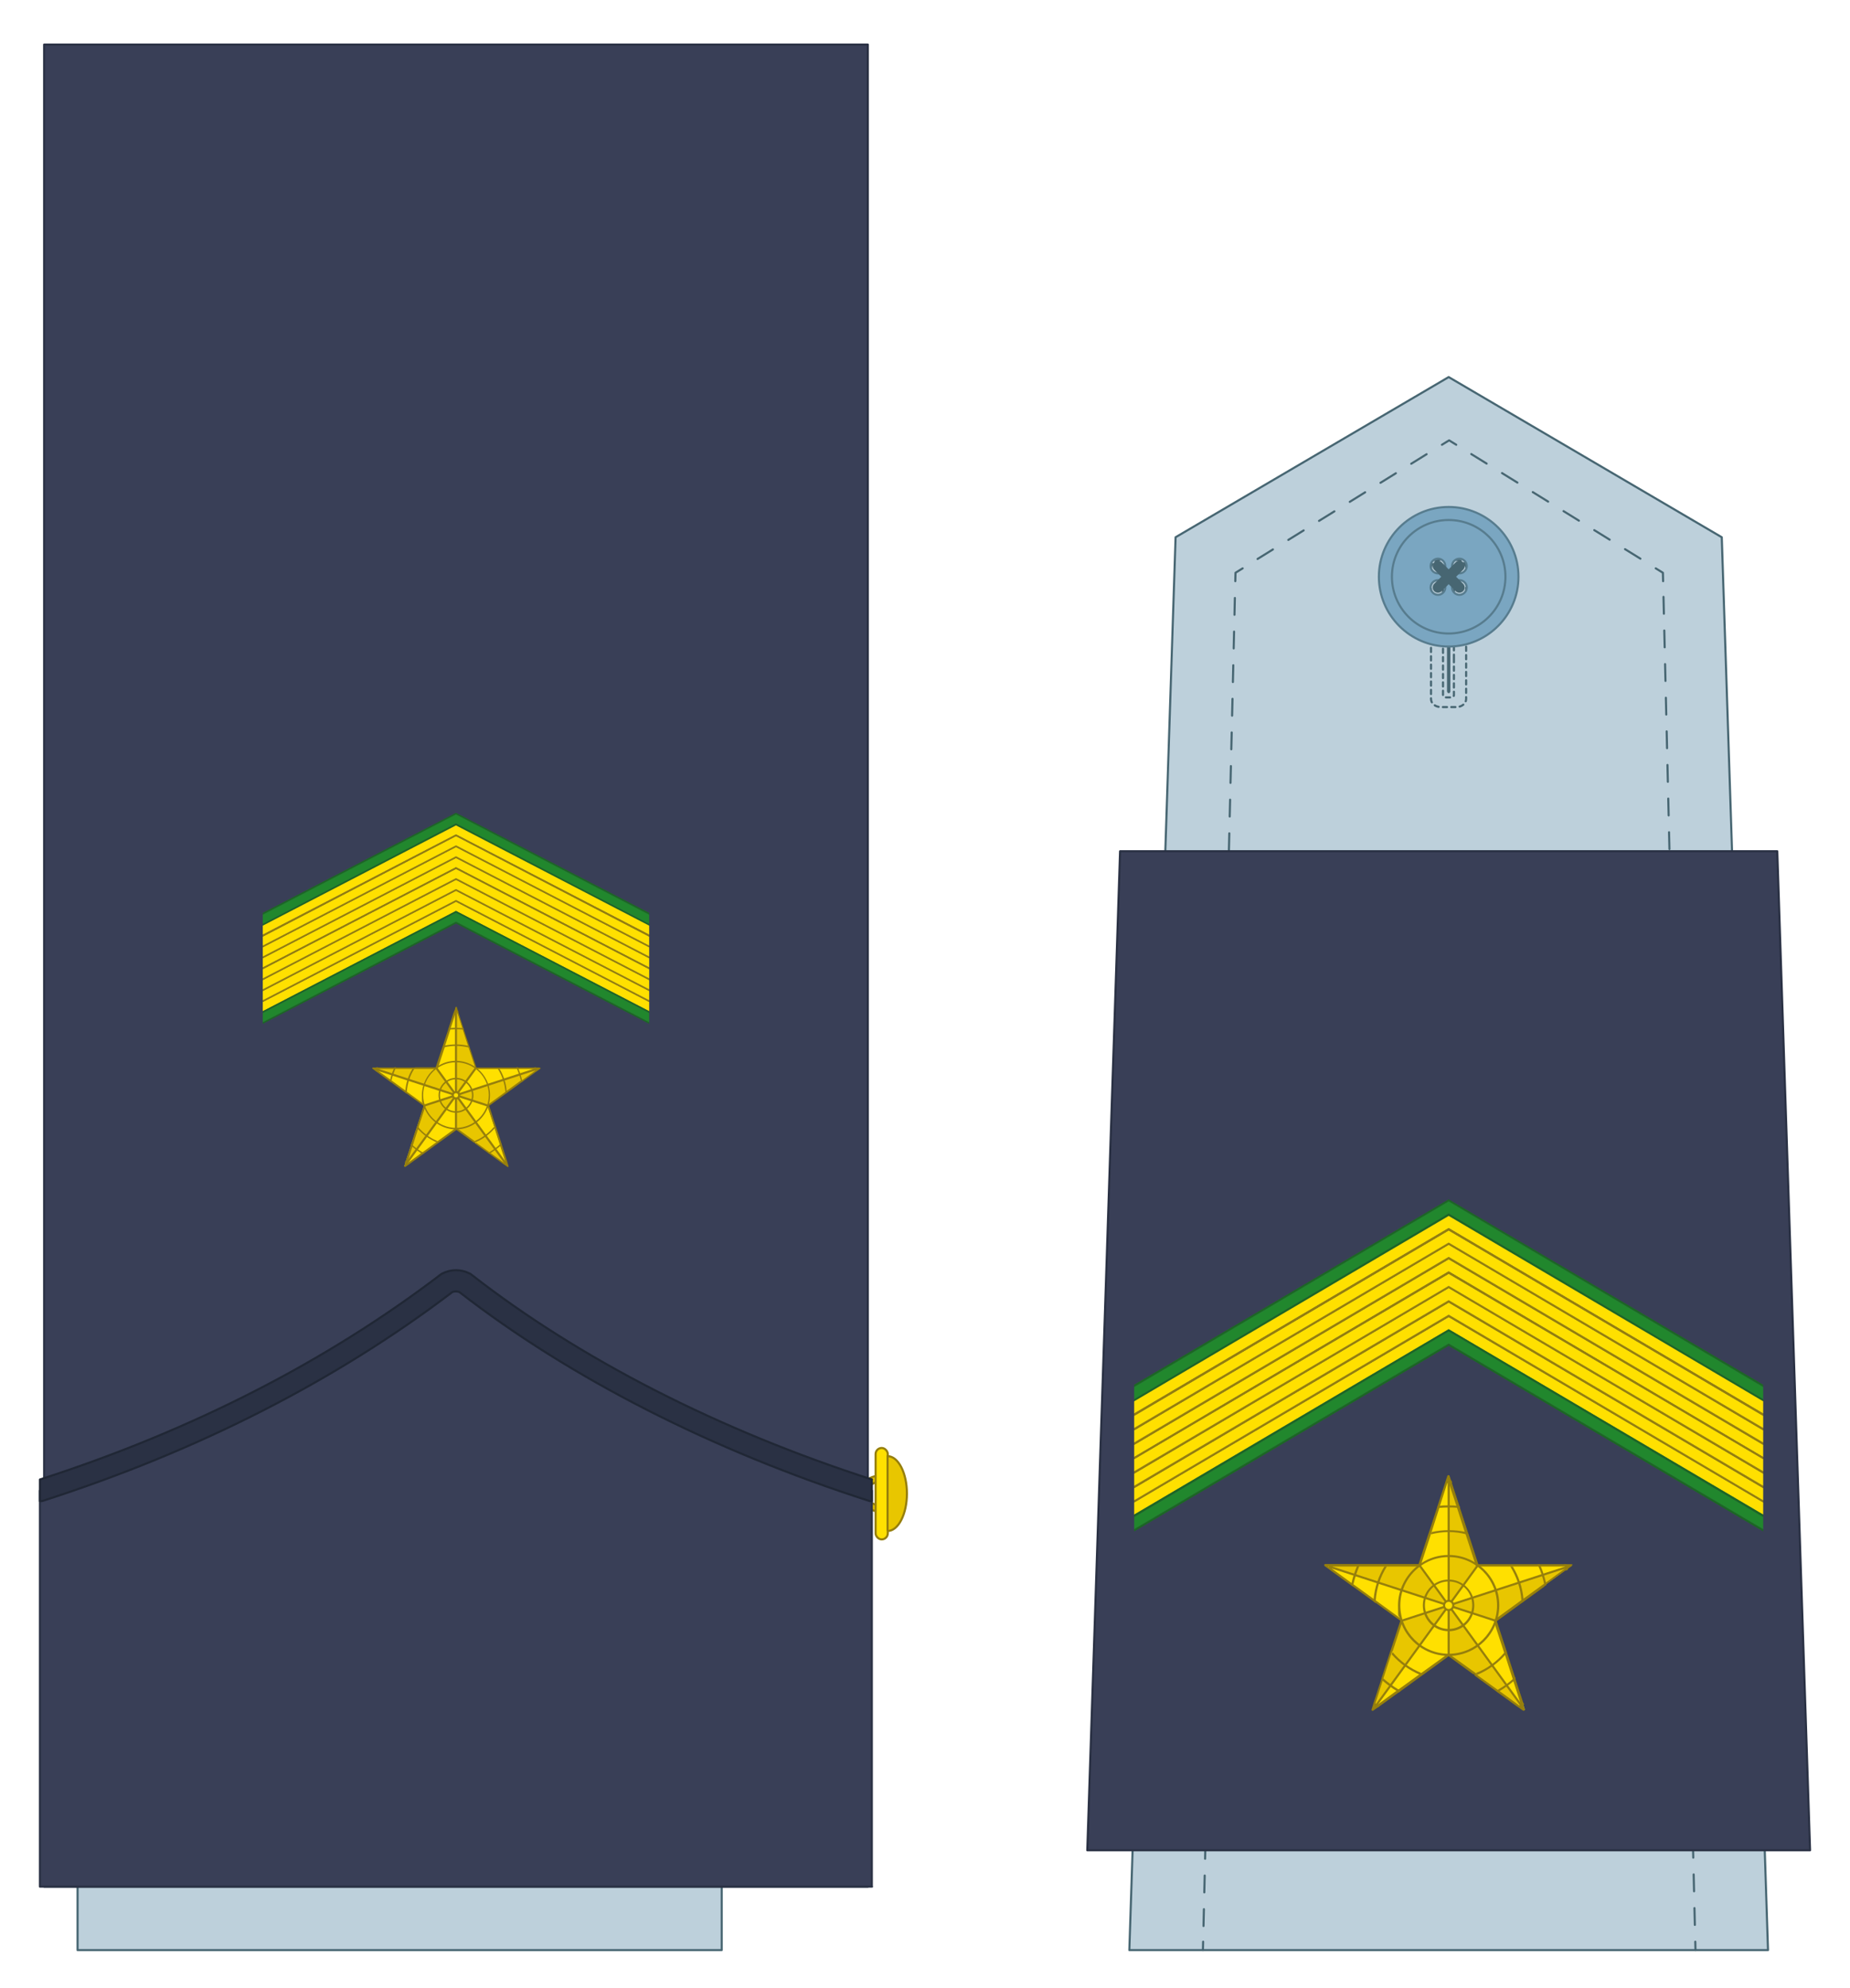 <?xml version="1.0" encoding="UTF-8"?>
<svg id="Capa_1" xmlns="http://www.w3.org/2000/svg" version="1.1" viewBox="0 0 880 945.8">
  <!-- Generator: Adobe Illustrator 29.5.0, SVG Export Plug-In . SVG Version: 2.1.0 Build 137)  -->
  <defs>
    <style>
      .st0, .st1, .st2 {
        stroke: #967f0c;
      }

      .st0, .st1, .st2, .st3, .st4 {
        stroke-miterlimit: 10;
      }

      .st0, .st5 {
        fill: #ffe000;
      }

      .st6 {
        fill: #e8c600;
      }

      .st7 {
        fill: #967f0c;
      }

      .st8 {
        fill: #1b6823;
      }

      .st1 {
        fill: #e8c600;
      }

      .st2, .st9, .st10, .st11, .st12, .st13, .st14, .st4 {
        fill: none;
      }

      .st9 {
        stroke-width: 5px;
      }

      .st9, .st15, .st16, .st11, .st17, .st12, .st13, .st14 {
        stroke-linecap: round;
        stroke-linejoin: round;
      }

      .st9, .st11, .st17, .st12, .st13, .st14 {
        stroke: #476672;
      }

      .st15 {
        fill: #2a3144;
        stroke: #202735;
      }

      .st16 {
        fill: #393f57;
        stroke: #2a3144;
      }

      .st11 {
        stroke-dasharray: 2;
      }

      .st3 {
        fill: #7aa6c1;
      }

      .st3, .st4 {
        stroke: #577c8e;
      }

      .st18 {
        fill: #21872d;
      }

      .st17 {
        fill: #bdd0db;
      }

      .st19 {
        fill: #967f0c;
      }

      .st20 {
        fill: #476672;
      }

      .st21 {
        fill: #1b6823;
      }

      .st12 {
        stroke-dasharray: 8.6 8.6;
      }

      .st13 {
        stroke-dasharray: 8 8;
      }
    </style>
  </defs>
  <g>
    <polygon class="st17" points="689.1 179.4 559.2 255.6 537.2 927.8 841 927.8 819 255.6 689.1 179.4"/>
    <path class="st10" d="M815.3,927.8"/>
    <g>
      <line class="st14" x1="806.5" y1="927.8" x2="806.4" y2="923.8"/>
      <line class="st13" x1="806.2" y1="915.8" x2="791.2" y2="280.5"/>
      <polyline class="st14" points="791.1 276.5 791 272.5 787.6 270.4"/>
      <line class="st12" x1="780.3" y1="265.8" x2="696.4" y2="213.9"/>
      <polyline class="st14" points="692.7 211.6 689.3 209.5 685.9 211.6"/>
      <line class="st12" x1="678.6" y1="216.1" x2="594.7" y2="268.1"/>
      <polyline class="st14" points="591.1 270.4 587.7 272.5 587.6 276.5"/>
      <line class="st13" x1="587.4" y1="284.5" x2="572.4" y2="919.8"/>
      <line class="st14" x1="572.3" y1="923.8" x2="572.2" y2="927.8"/>
    </g>
    <path class="st11" d="M692.7,266.4h-7.3c-2.6,0-4.7,1.7-4.7,3.8v62.4c0,2.1,2.1,3.8,4.7,3.8h7.3c2.6,0,4.7-1.7,4.7-3.8v-62.4c0-2.1-2.1-3.8-4.7-3.8ZM691.6,313.1v17.6c0,.6-.6,1.1-1.4,1.1h-2.4c-.8,0-1.4-.5-1.4-1.1v-58.5c0-.6.6-1.1,1.4-1.1h2.4c.8,0,1.4.5,1.4,1.1v40.9Z"/>
    <path class="st20" d="M689.9,328.8v-48c0-.5-.4-1-.8-1h0c-.5,0-.8.4-.8,1v48c0,.5.4,1,.8,1h0c.5,0,.8-.4.8-1Z"/>
    <g>
      <path class="st3" d="M689.1,241.2c-18.3,0-33.2,14.9-33.2,33.2s14.9,33.2,33.2,33.2,33.2-14.9,33.2-33.2-14.9-33.2-33.2-33.2ZM684,283c-1.9,0-3.5-1.6-3.5-3.5s1.6-3.5,3.5-3.5,3.5,1.6,3.5,3.5-1.6,3.5-3.5,3.5ZM684,272.8c-1.9,0-3.5-1.6-3.5-3.5s1.6-3.5,3.5-3.5,3.5,1.6,3.5,3.5-1.6,3.5-3.5,3.5ZM694.2,283c-1.9,0-3.5-1.6-3.5-3.5s1.6-3.5,3.5-3.5,3.5,1.6,3.5,3.5-1.6,3.5-3.5,3.5ZM694.2,272.8c-1.9,0-3.5-1.6-3.5-3.5s1.6-3.5,3.5-3.5,3.5,1.6,3.5,3.5-1.6,3.5-3.5,3.5Z"/>
      <circle class="st4" cx="689.1" cy="274.4" r="27"/>
    </g>
    <line class="st9" x1="684" y1="269.3" x2="694.2" y2="279.5"/>
    <line class="st9" x1="684" y1="279.5" x2="694.2" y2="269.3"/>
    <polygon class="st16" points="532.8 405 517.2 880.3 861 880.3 845.4 405 532.8 405"/>
  </g>
  <g>
    <g>
      <path class="st5" d="M689.1,702.2l-13.8,42.5h-44.7l36.2,26.3-13.8,42.5,36.2-26.3,36.2,26.3-13.8-42.5,36.2-26.3h-44.7l-13.8-42.5h0Z"/>
      <polygon class="st6" points="689.1 763.8 702.9 744.8 689.1 702.2 689.1 763.8"/>
      <polygon class="st6" points="689.1 763.8 711.4 771.1 747.6 744.8 689.1 763.8"/>
      <polygon class="st6" points="689.1 763.8 689.1 787.3 725.3 813.6 689.1 763.8"/>
      <polygon class="st6" points="689.1 763.8 666.7 771.1 652.9 813.6 689.1 763.8"/>
      <polygon class="st6" points="689.1 763.8 675.3 744.8 630.5 744.8 689.1 763.8"/>
      <g>
        <line class="st2" x1="689.1" y1="703.8" x2="689.1" y2="787.3"/>
        <line class="st2" x1="702.9" y1="744.8" x2="653.9" y2="812.3"/>
        <line class="st2" x1="724.3" y1="812.3" x2="675.3" y2="744.8"/>
        <line class="st2" x1="746.1" y1="745.3" x2="666.7" y2="771.1"/>
        <line class="st2" x1="632.1" y1="745.3" x2="711.4" y2="771.1"/>
      </g>
      <path class="st19" d="M689.4,786.9c0,0-.2,0-.3,0s-.2,0-.3,0l-1.2.9c.5,0,1,0,1.5,0s1,0,1.5,0l-1.2-.9ZM667,770.6l-1.2-.9h0s-11.4-8.3-11.4-8.3l-1-.7-9.8-7.1-.9-.6-9.3-6.8c-.1.3-.2.7-.3,1l9.4,6.8.9.6,9.9,7.2,1,.7,11.8,8.6-4.5,13.8c.2.3.5.6.8.9l4.4-13.4.4-1.4c0-.2,0-.4-.2-.6ZM711.2,770.6c-.2.1-.2.4-.2.6l.4,1.4c.4-.9.7-1.8.9-2.8l-1.2.8ZM690.5,787.7l-1.2-.9c0,0-.2,0-.3,0s-.2,0-.3,0l-1.2.9-11.5,8.3c.4.1.7.3,1.1.4l11.8-8.6,11.8,8.6c.4-.1.7-.3,1.1-.4l-11.5-8.3ZM667,770.6l-1.2-.9h0s-11.4-8.3-11.4-8.3l-1-.7-9.8-7.1-.9-.6-9.3-6.8c-.1.3-.2.7-.3,1l9.4,6.8.9.6,9.9,7.2,1,.7,11.8,8.6-4.5,13.8c.2.3.5.6.8.9l4.4-13.4.4-1.4c0-.2,0-.4-.2-.6ZM734.5,753.7l-9.8,7.1-1,.7-11.4,8.3s0,0,0,0l-1.2.8c-.2.1-.2.4-.2.6l.4,1.4,4.4,13.4.4,1.1c.3-.3.5-.6.8-.9l-.4-1.1-4.5-13.8,11.8-8.6,1-.7,9.9-7.2c0-.4-.1-.7-.2-1.1ZM690.5,787.7l-1.2-.9c0,0-.2,0-.3,0s-.2,0-.3,0l-1.2.9-11.5,8.3c.4.1.7.3,1.1.4l11.8-8.6,11.8,8.6c.4-.1.7-.3,1.1-.4l-11.5-8.3ZM667,770.6l-1.2-.9h0s-11.4-8.3-11.4-8.3l-1-.7-9.8-7.1-.9-.6-9.3-6.8c-.1.3-.2.7-.3,1l9.4,6.8.9.6,9.9,7.2,1,.7,11.8,8.6-4.5,13.8c.2.3.5.6.8.9l4.4-13.4.4-1.4c0-.2,0-.4-.2-.6ZM734.5,753.7l-9.8,7.1-1,.7-11.4,8.3s0,0,0,0l-1.2.8c-.2.1-.2.4-.2.6l.4,1.4,4.4,13.4.4,1.1c.3-.3.5-.6.8-.9l-.4-1.1-4.5-13.8,11.8-8.6,1-.7,9.9-7.2c0-.4-.1-.7-.2-1.1ZM690.5,787.7l-1.2-.9c0,0-.2,0-.3,0s-.2,0-.3,0l-1.2.9-11.5,8.3c.4.1.7.3,1.1.4l11.8-8.6,11.8,8.6c.4-.1.7-.3,1.1-.4l-11.5-8.3ZM667,770.6l-1.2-.9h0s-11.4-8.3-11.4-8.3l-1-.7-9.8-7.1-.9-.6-9.3-6.8c-.1.3-.2.7-.3,1l9.4,6.8.9.6,9.9,7.2,1,.7,11.8,8.6-4.5,13.8c.2.3.5.6.8.9l4.4-13.4.4-1.4c0-.2,0-.4-.2-.6ZM734.5,753.7l-9.8,7.1-1,.7-11.4,8.3s0,0,0,0l-1.2.8c-.2.1-.2.4-.2.6l.4,1.4,4.4,13.4.4,1.1c.3-.3.5-.6.8-.9l-.4-1.1-4.5-13.8,11.8-8.6,1-.7,9.9-7.2c0-.4-.1-.7-.2-1.1ZM690.5,787.7l-1.2-.9c0,0-.2,0-.3,0s-.2,0-.3,0l-1.2.9-11.5,8.3c.4.1.7.3,1.1.4l11.8-8.6,11.8,8.6c.4-.1.7-.3,1.1-.4l-11.5-8.3ZM667,770.6l-1.2-.9h0s-11.4-8.3-11.4-8.3l-1-.7-9.8-7.1-.9-.6-9.3-6.8c-.1.3-.2.7-.3,1l9.4,6.8.9.6,9.9,7.2,1,.7,11.8,8.6-4.5,13.8c.2.3.5.6.8.9l4.4-13.4.4-1.4c0-.2,0-.4-.2-.6ZM734.5,753.7l-9.8,7.1-1,.7-11.4,8.3s0,0,0,0l-1.2.8c-.2.1-.2.4-.2.6l.4,1.4,4.4,13.4.4,1.1c.3-.3.5-.6.8-.9l-.4-1.1-4.5-13.8,11.8-8.6,1-.7,9.9-7.2c0-.4-.1-.7-.2-1.1ZM690.5,787.7l-1.2-.9c0,0-.2,0-.3,0s-.2,0-.3,0l-1.2.9-11.5,8.3-1,.7-9.8,7.1-.9.6-9.3,6.8c.3.2.6.4.9.6l9.4-6.8h0l.9-.6,9.9-7.2,1-.7,11.8-8.6,11.8,8.6c.4-.1.7-.3,1.1-.4l-11.5-8.3ZM724.8,762l9.9-7.2c0-.4-.1-.7-.2-1.1l-9.8,7.1-1,.7-11.4,8.3s0,0,0,0l-1.2.8c-.2.1-.2.4-.2.6l.4,1.4,4.4,13.4.4,1.1,3.7,11.5.3,1,3.5,10.9c.3-.2.6-.4.9-.6l-3.6-11-.3-1.1-3.8-11.7-.4-1.1-4.5-13.8,11.8-8.6,1-.7ZM689.4,786.9c0,0-.2,0-.3,0s-.2,0-.3,0l-1.2.9c.5,0,1,0,1.5,0s1,0,1.5,0l-1.2-.9ZM724.8,762l9.9-7.2c0-.4-.1-.7-.2-1.1l-9.8,7.1-1,.7-11.4,8.3s0,0,0,0l-1.2.8c-.2.1-.2.4-.2.6l.4,1.4,4.4,13.4.4,1.1,3.7,11.5.3,1,3.5,10.9c.3-.2.6-.4.9-.6l-3.6-11-.3-1.1-3.8-11.7-.4-1.1-4.5-13.8,11.8-8.6,1-.7ZM748.1,744.6c0-.2-.3-.4-.5-.4h-44.4l-4.5-13.9-.4-1.1-3.8-11.7-.3-1h0s-3.6-11-3.6-11l-.3-1-.8-2.4c-.1-.4-.8-.4-1,0l-.8,2.4-.3,1-3.6,11-.3,1-3.8,11.6-.4,1.1-4.5,13.9h-44.4c-.2,0-.4.1-.5.4,0,.2,0,.4.2.6l2.1,1.5.9.6,9.4,6.8.9.6,9.9,7.2,1,.7,11.8,8.6-4.5,13.8-.4,1.1-3.8,11.7-.3,1.1-3.6,11-.3,1-.8,2.5c0,.2,0,.4.2.6.2.1.4.1.6,0l2.1-1.5.9-.6,9.4-6.8h0l.9-.6,9.9-7.2,1-.7,11.8-8.6,11.8,8.6c.4-.1.7-.3,1.1-.4l-11.5-8.3-1.2-.9c0,0-.2,0-.3,0s-.2,0-.3,0l-1.2.9-11.5,8.3-1,.7-9.8,7.1-.9.6-9.3,6.8-.8.6-.6.4.2-.7.3-1,3.5-10.9.3-1,3.7-11.5.4-1.1,4.4-13.4.4-1.4c0-.2,0-.4-.2-.6l-1.2-.9h0s-11.4-8.3-11.4-8.3l-1-.7-9.8-7.1-.9-.6-9.3-6.8-.8-.6-.6-.4h43.2c.2,0,.4-.1.5-.3l.5-1.4,4.4-13.5.4-1.1,3.7-11.5.3-1,3.5-10.9.3-1,.2-.7.2.7.3,1,3.6,10.9.3,1,3.7,11.5.4,1.1,4.4,13.5.5,1.4c0,.2.3.3.5.3h43.2l-.6.4-.8.6-9.3,6.8-.9.6-9.8,7.1-1,.7-11.4,8.3s0,0,0,0l-1.2.8c-.2.1-.2.4-.2.6l.4,1.4,4.4,13.4.4,1.1,3.7,11.5.3,1,3.5,10.9.3,1,.2.7-.6-.4-.8-.6-9.3-6.8-.9-.6-9.8-7.1c-.4.1-.7.3-1.1.4l9.9,7.2.9.7,9.4,6.8.9.6,2.1,1.5c0,0,.2,0,.3,0s.2,0,.3,0c.2-.1.2-.4.2-.6l-.8-2.5-.3-1-3.6-11-.3-1.1-3.8-11.7-.4-1.1-4.5-13.8,11.8-8.6,1-.7,9.9-7.2.9-.6,9.4-6.8.9-.6,2.1-1.5c.2-.1.2-.3.2-.6ZM724.8,762l9.9-7.2c0-.4-.1-.7-.2-1.1l-9.8,7.1-1,.7-11.4,8.3s0,0,0,0l-1.2.8c-.2.1-.2.4-.2.6l.4,1.4,4.4,13.4.4,1.1,3.7,11.5.3,1,3.5,10.9c.3-.2.6-.4.9-.6l-3.6-11-.3-1.1-3.8-11.7-.4-1.1-4.5-13.8,11.8-8.6,1-.7ZM724.8,762l9.9-7.2c0-.4-.1-.7-.2-1.1l-9.8,7.1-1,.7-11.4,8.3s0,0,0,0l-1.2.8c-.2.1-.2.4-.2.6l.4,1.4,4.4,13.4.4,1.1,3.7,11.5.3,1,3.5,10.9c.3-.2.6-.4.9-.6l-3.6-11-.3-1.1-3.8-11.7-.4-1.1-4.5-13.8,11.8-8.6,1-.7ZM690.5,787.7l-1.2-.9c0,0-.2,0-.3,0s-.2,0-.3,0l-1.2.9-11.5,8.3-1,.7-9.8,7.1c.3.2.6.4,1,.5l9.9-7.2,1-.7,11.8-8.6,11.8,8.6c.4-.1.7-.3,1.1-.4l-11.5-8.3ZM724.8,762l9.9-7.2c0-.4-.1-.7-.2-1.1l-9.8,7.1-1,.7-11.4,8.3s0,0,0,0l-1.2.8c-.2.1-.2.4-.2.6l.4,1.4,4.4,13.4.4,1.1,3.7,11.5.3,1,3.5,10.9c.3-.2.6-.4.9-.6l-3.6-11-.3-1.1-3.8-11.7-.4-1.1-4.5-13.8,11.8-8.6,1-.7ZM653.4,760.8l-9.8-7.1-.9-.6-9.3-6.8c-.1.3-.2.7-.3,1l9.4,6.8.9.6,9.9,7.2,1,.7c0-.4,0-.8,0-1.2l-1-.7ZM667,770.6l-1.2-.9c.2,1,.5,1.9.9,2.8l.4-1.4c0-.2,0-.4-.2-.6ZM690.5,787.7l-1.2-.9c0,0-.2,0-.3,0s-.2,0-.3,0l-1.2.9-11.5,8.3-1,.7-9.8,7.1c.3.2.6.4,1,.5l9.9-7.2,1-.7,11.8-8.6,11.8,8.6c.4-.1.7-.3,1.1-.4l-11.5-8.3ZM734.5,753.7l-9.8,7.1-1,.7-11.4,8.3s0,0,0,0l-1.2.8c-.2.1-.2.4-.2.6l.4,1.4,4.4,13.4.4,1.1c.3-.3.5-.6.8-.9l-.4-1.1-4.5-13.8,11.8-8.6,1-.7,9.9-7.2c0-.4-.1-.7-.2-1.1ZM667,770.6l-1.2-.9h0s-11.4-8.3-11.4-8.3l-1-.7-9.8-7.1-.9-.6-9.3-6.8c-.1.3-.2.7-.3,1l9.4,6.8.9.6,9.9,7.2,1,.7,11.8,8.6-4.5,13.8c.2.3.5.6.8.9l4.4-13.4.4-1.4c0-.2,0-.4-.2-.6ZM690.5,787.7l-1.2-.9c0,0-.2,0-.3,0s-.2,0-.3,0l-1.2.9-11.5,8.3c.4.1.7.3,1.1.4l11.8-8.6,11.8,8.6c.4-.1.7-.3,1.1-.4l-11.5-8.3ZM734.5,753.7l-9.8,7.1-1,.7-11.4,8.3s0,0,0,0l-1.2.8c-.2.1-.2.4-.2.6l.4,1.4,4.4,13.4.4,1.1c.3-.3.5-.6.8-.9l-.4-1.1-4.5-13.8,11.8-8.6,1-.7,9.9-7.2c0-.4-.1-.7-.2-1.1ZM667,770.6l-1.2-.9h0s-11.4-8.3-11.4-8.3l-1-.7-9.8-7.1-.9-.6-9.3-6.8c-.1.3-.2.7-.3,1l9.4,6.8.9.6,9.9,7.2,1,.7,11.8,8.6-4.5,13.8c.2.3.5.6.8.9l4.4-13.4.4-1.4c0-.2,0-.4-.2-.6ZM679.4,730.4l-4.5,13.9h-14.6c-.2.3-.5.7-.7,1h15.6c.2,0,.4-.1.5-.3l.5-1.4,4.4-13.5c-.4,0-.8.2-1.2.3ZM690.5,787.7l-1.2-.9c0,0-.2,0-.3,0s-.2,0-.3,0l-1.2.9-11.5,8.3c.4.1.7.3,1.1.4l11.8-8.6,11.8,8.6c.4-.1.7-.3,1.1-.4l-11.5-8.3ZM734.5,753.7l-9.8,7.1-1,.7-11.4,8.3s0,0,0,0l-1.2.8c-.2.1-.2.4-.2.6l.4,1.4,4.4,13.4.4,1.1c.3-.3.5-.6.8-.9l-.4-1.1-4.5-13.8,11.8-8.6,1-.7,9.9-7.2c0-.4-.1-.7-.2-1.1ZM667,770.6l-1.2-.9h0s-11.4-8.3-11.4-8.3l-1-.7-9.8-7.1-.9-.6-9.3-6.8c-.1.3-.2.7-.3,1l9.4,6.8.9.6,9.9,7.2,1,.7,11.8,8.6-4.5,13.8c.2.3.5.6.8.9l4.4-13.4.4-1.4c0-.2,0-.4-.2-.6ZM690.5,787.7l-1.2-.9c0,0-.2,0-.3,0s-.2,0-.3,0l-1.2.9-11.5,8.3c.4.1.7.3,1.1.4l11.8-8.6,11.8,8.6c.4-.1.7-.3,1.1-.4l-11.5-8.3ZM734.5,753.7l-9.8,7.1-1,.7-11.4,8.3s0,0,0,0l-1.2.8c-.2.1-.2.4-.2.6l.4,1.4,4.4,13.4.4,1.1,3.7,11.5c.3-.2.6-.5.8-.7l-3.8-11.7-.4-1.1-4.5-13.8,11.8-8.6,1-.7,9.9-7.2c0-.4-.1-.7-.2-1.1ZM667,770.6l-1.2-.9h0s-11.4-8.3-11.4-8.3l-1-.7-9.8-7.1-.9-.6-9.3-6.8c-.1.3-.2.7-.3,1l9.4,6.8.9.6,9.9,7.2,1,.7,11.8,8.6-4.5,13.8c.2.3.5.6.8.9l4.4-13.4.4-1.4c0-.2,0-.4-.2-.6ZM690.5,787.7l-1.2-.9c0,0-.2,0-.3,0s-.2,0-.3,0l-1.2.9-11.5,8.3c.4.1.7.3,1.1.4l11.8-8.6,11.8,8.6c.4-.1.7-.3,1.1-.4l-11.5-8.3ZM711.2,770.6c-.2.1-.2.4-.2.6l.4,1.4c.4-.9.7-1.8.9-2.8l-1.2.8ZM667,770.6l-1.2-.9c.2,1,.5,1.9.9,2.8l.4-1.4c0-.2,0-.4-.2-.6ZM687.5,705.5l-3.6,11-.3,1-3.8,11.6-.4,1.1-4.5,13.9h-14.6c-.2.3-.5.7-.7,1h15.6c.2,0,.4-.1.5-.3l.5-1.4,4.4-13.5.4-1.1,3.7-11.5.3-1,3.5-10.9c-.4,0-.7,0-1.1,0ZM689.4,786.9c0,0-.2,0-.3,0s-.2,0-.3,0l-1.2.9c.5,0,1,0,1.5,0s1,0,1.5,0l-1.2-.9Z"/>
      <circle class="st0" cx="689.1" cy="763.8" r="2.2"/>
      <g>
        <path class="st7" d="M655.3,811.2c-.3-.2-.6-.4-.9-.7-.3-.2-.6-.4-.9-.6l-.3,1c.3.2.6.4.8.6.1.1.2.2.4.3.3.2.6.4.9.6l.9-.6c-.3-.2-.6-.4-.9-.6ZM745.5,745.7c0-.1,0-.3-.1-.4-.1-.3-.2-.7-.3-1h-1.1c.1.3.2.7.4,1,.1.3.2.7.3,1,.1.3.2.7.3,1l.9-.6c-.1-.3-.2-.7-.3-1ZM723.8,810.6c-.3.2-.6.4-.9.7s-.6.4-.9.6l.9.6c.3-.2.6-.4.9-.6.1,0,.2-.2.4-.3.3-.2.6-.4.8-.6l-.3-1c-.3.2-.6.4-.9.6ZM633.1,744.3c-.1.3-.2.7-.3,1,0,.1,0,.3-.1.4-.1.3-.2.7-.3,1l.9.6c0-.3.2-.7.3-1,.1-.4.2-.7.3-1,.1-.3.2-.7.4-1h-1.1ZM690.4,704.5c-.4,0-.7,0-1,0h-.4c-.4,0-.7,0-1.1,0l-.3,1c.4,0,.7,0,1.1,0,.2,0,.4,0,.5,0s.4,0,.5,0c.4,0,.7,0,1.1,0l-.3-1Z"/>
        <path class="st7" d="M694.3,716.5h0c-.4,0-.7,0-1.1-.1-1.4-.1-2.7-.2-4.1-.2s-2.7,0-4.1.2c-.4,0-.7,0-1.1.1l-.3,1c.4,0,.7,0,1.1-.1,1.5-.1,2.9-.2,4.4-.2s3,0,4.4.2c.4,0,.7,0,1.1.1l-.3-1ZM645.8,744.3c-.2.3-.3.7-.4,1-1.1,2.5-1.9,5.1-2.5,7.8,0,.4-.2.7-.2,1.1l.9.6c0-.4.1-.7.2-1.1.7-2.9,1.6-5.7,2.7-8.4.1-.3.3-.7.5-1h-1.1ZM720.7,797.9c-.3.2-.5.5-.8.7-2.2,2-4.6,3.7-7.2,5.2-.3.2-.6.4-.9.5l.9.7c.3-.2.6-.4.9-.6,2.3-1.4,4.6-3,6.6-4.8.3-.2.5-.5.8-.7l-.3-1.1ZM735.4,753c-.6-2.7-1.5-5.3-2.5-7.8-.1-.3-.3-.7-.5-1h-1.1c.2.3.3.7.5,1,1.2,2.7,2.1,5.5,2.7,8.4,0,.4.2.7.2,1.1l.9-.6c0-.4-.1-.7-.2-1.1ZM665.4,803.9c-2.6-1.5-4.9-3.3-7.2-5.2-.3-.2-.6-.5-.8-.7l-.3,1.1c.3.2.5.5.8.7,2.1,1.8,4.3,3.4,6.6,4.8.3.2.6.4.9.6h0l.9-.6c-.3-.2-.6-.4-1-.5Z"/>
        <g>
          <path class="st7" d="M662.4,786l-.4,1.1c3.6,4.1,8.1,7.4,13.2,9.6l1-.7c-5.4-2.2-10.1-5.6-13.8-10ZM715.8,786c-3.7,4.4-8.4,7.9-13.8,10l1,.7c5.1-2.2,9.6-5.5,13.2-9.6l-.4-1.1ZM662.4,786l-.4,1.1c3.6,4.1,8.1,7.4,13.2,9.6l1-.7c-5.4-2.2-10.1-5.6-13.8-10ZM662.4,786l-.4,1.1c3.6,4.1,8.1,7.4,13.2,9.6l1-.7c-5.4-2.2-10.1-5.6-13.8-10ZM715.8,786c-3.7,4.4-8.4,7.9-13.8,10l1,.7c5.1-2.2,9.6-5.5,13.2-9.6l-.4-1.1ZM698.1,729.1c-.4-.1-.4-.1-.8-.2-2.6-.6-5.3-.9-8.1-.9s-5.5.3-8.2.9l-.4,1.1c2.7-.7,5.6-1.1,8.5-1.1s5.8.4,8.5,1.1c.4,0,.9.7.9.3s-.4-1.2-.4-1.2ZM715.8,786c-3.7,4.4-8.4,7.9-13.8,10l1,.7c5.1-2.2,9.6-5.5,13.2-9.6l-.4-1.1ZM724.7,760.8c-.5-5.6-2.3-10.9-5.1-15.5h-1.2c3,4.8,4.9,10.3,5.3,16.2,0,.4,0,.8,0,1.2l1-.7c0-.4,0-.8,0-1.2ZM658.5,745.3c-2.8,4.6-4.6,9.9-5.1,15.5,0,.4,0,.8,0,1.2l1,.7c0-.4,0-.8,0-1.2.4-5.9,2.3-11.5,5.3-16.2h-1.2Z"/>
          <path class="st19" d="M703,796.8c-.4.1-.7.3-1.1.4l-1-.7c.4-.1.7-.3,1.1-.4l1,.7Z"/>
        </g>
        <path class="st7" d="M704.4,745.3c-.8-.6-1.5-1.2-2.4-1.7-3.7-2.4-8.1-3.8-12.9-3.8s-9.2,1.4-12.9,3.8c-.8.5-1.6,1.1-2.4,1.7-5.3,4.4-8.8,11.1-8.8,18.5s.3,4.1.8,6h0c.2,1,.5,1.9.9,2.8,3.3,8.5,11.4,14.6,20.9,15.2.5,0,1,0,1.5,0s1,0,1.5,0c9.5-.6,17.5-6.7,20.9-15.2.4-.9.7-1.8.9-2.8,0,0,0,0,0,0,.5-1.9.8-3.9.8-6,0-7.4-3.4-14.1-8.8-18.5ZM689.1,786.8c-12.7,0-23-10.3-23-23s10.3-23,23-23,23,10.3,23,23-10.3,23-23,23Z"/>
        <path class="st7" d="M689.1,751.5c-6.8,0-12.3,5.5-12.3,12.3s5.5,12.3,12.3,12.3,12.2-5.5,12.2-12.3-5.5-12.3-12.2-12.3ZM689.1,775c-6.2,0-11.3-5.1-11.3-11.3s5-11.3,11.3-11.3,11.2,5,11.2,11.3-5,11.3-11.2,11.3Z"/>
      </g>
    </g>
    <g>
      <polygon class="st21" points="689.1 570.6 539.5 658.8 539.5 659.9 689.1 571.6 838.7 659.9 838.7 658.8 689.1 570.6"/>
      <polygon class="st18" points="689.1 571.6 539.5 659.9 539.5 665.7 689.1 577.4 838.7 665.7 838.7 659.9 689.1 571.6"/>
      <polygon class="st21" points="689.1 577.4 539.5 665.7 539.5 666.7 689.1 578.5 838.7 666.7 838.7 665.7 689.1 577.4"/>
      <polygon class="st5" points="689.1 578.5 539.5 666.7 539.5 672.5 689.1 584.3 838.7 672.5 838.7 666.7 689.1 578.5"/>
      <polygon class="st5" points="689.1 626.6 539.5 714.8 539.5 720.6 689.1 632.4 838.7 720.6 838.7 714.8 689.1 626.6"/>
      <polygon class="st7" points="689.1 625.5 539.5 713.8 539.5 714.8 689.1 626.6 838.7 714.8 838.7 713.8 689.1 625.5"/>
      <polygon class="st5" points="689.1 619.7 539.5 708 539.5 713.8 689.1 625.5 838.7 713.8 838.7 708 689.1 619.7"/>
      <polygon class="st5" points="689.1 599.1 539.5 687.4 539.5 693.2 689.1 604.9 838.7 693.2 838.7 687.4 689.1 599.1"/>
      <polygon class="st7" points="689.1 598 539.5 686.3 539.5 687.4 689.1 599.1 838.7 687.4 838.7 686.3 689.1 598"/>
      <polygon class="st5" points="689.1 592.2 539.5 680.5 539.5 686.3 689.1 598 838.7 686.3 838.7 680.5 689.1 592.2"/>
      <polygon class="st7" points="689.1 591.2 539.5 679.4 539.5 680.5 689.1 592.2 838.7 680.5 838.7 679.4 689.1 591.2"/>
      <polygon class="st5" points="689.1 585.4 539.5 673.6 539.5 679.4 689.1 591.2 838.7 679.4 838.7 673.6 689.1 585.4"/>
      <polygon class="st7" points="689.1 584.3 539.5 672.5 539.5 673.6 689.1 585.4 838.7 673.6 838.7 672.5 689.1 584.3"/>
      <polygon class="st7" points="689.1 618.6 539.5 706.9 539.5 708 689.1 619.7 838.7 708 838.7 706.9 689.1 618.6"/>
      <polygon class="st5" points="689.1 612.8 539.5 701.1 539.5 706.9 689.1 618.6 838.7 706.9 838.7 701.1 689.1 612.8"/>
      <polygon class="st7" points="689.1 611.8 539.5 700 539.5 701.1 689.1 612.8 838.7 701.1 838.7 700 689.1 611.8"/>
      <polygon class="st5" points="689.1 606 539.5 694.2 539.5 700 689.1 611.8 838.7 700 838.7 694.2 689.1 606"/>
      <polygon class="st7" points="689.1 604.9 539.5 693.2 539.5 694.2 689.1 606 838.7 694.2 838.7 693.2 689.1 604.9"/>
      <polygon class="st21" points="539.5 728.6 539.5 727.5 689.1 639.2 838.7 727.5 838.7 728.6 689.1 640.3 539.5 728.6"/>
      <polygon class="st18" points="689.1 633.4 539.5 721.7 539.5 727.5 689.1 639.2 838.7 727.5 838.7 721.7 689.1 633.4"/>
      <polygon class="st21" points="689.1 632.4 539.5 720.6 539.5 721.7 689.1 633.4 838.7 721.7 838.7 720.6 689.1 632.4"/>
    </g>
  </g>
  <rect class="st17" x="36.9" y="51.4" width="306.4" height="876.4"/>
  <rect class="st16" x="21" y="21.2" width="391.8" height="876.4"/>
  <path class="st1" d="M417.8,716c-3,0-5.4-2.4-5.4-5.4s2.4-5.4,5.4-5.4v-3c-4.6,0-8.4,3.8-8.4,8.4s3.8,8.4,8.4,8.4v-3Z"/>
  <path class="st16" d="M414.8,897.6H19v-188.4c68.6-20.5,132.7-55,193.6-98.8,2.7-1.4,5.8-1.4,8.5,0,59.1,43.5,123.5,76.6,193.6,98.8v188.4Z"/>
  <rect class="st0" x="416.5" y="688.9" width="5.8" height="43.5" rx="2.9" ry="2.9"/>
  <path class="st1" d="M422.2,728.4c5.1,0,9.2-8,9.2-17.8s-4.1-17.8-9.2-17.8v35.6Z"/>
  <path class="st15" d="M414.8,703.9c-73.2-23.6-139-57.3-190.6-97.5-.2-.2-.5-.4-.8-.5-4.1-2.1-8.9-2.1-13,0-.3.1-.5.3-.8.5-54.3,41.4-118.4,74.2-190.6,97.5v10.3c.5,0,1,0,1.5-.2,73.7-23.7,139.2-57.1,194.7-99.3,1-.4,2.2-.4,3.3,0,52.8,41,120.1,75.3,194.7,99.3.5.2,1,.2,1.5.2v-10.2Z"/>
  <g>
    <path class="st5" d="M216.9,479.4l-9.4,28.8h-30.3l24.5,17.8-9.4,28.8,24.5-17.8,24.5,17.8-9.4-28.8,24.5-17.8h-30.3l-9.4-28.8h0Z"/>
    <polygon class="st6" points="216.9 521.1 226.3 508.2 216.9 479.4 216.9 521.1"/>
    <polygon class="st6" points="216.9 521.1 232 526 256.5 508.2 216.9 521.1"/>
    <polygon class="st6" points="216.9 521.1 216.9 537 241.4 554.8 216.9 521.1"/>
    <polygon class="st6" points="216.9 521.1 201.8 526 192.4 554.8 216.9 521.1"/>
    <polygon class="st6" points="216.9 521.1 207.6 508.2 177.3 508.2 216.9 521.1"/>
    <g>
      <line class="st2" x1="216.9" y1="480.5" x2="216.9" y2="537"/>
      <line class="st2" x1="226.3" y1="508.2" x2="193.1" y2="553.9"/>
      <line class="st2" x1="240.8" y1="553.9" x2="207.6" y2="508.2"/>
      <line class="st2" x1="255.5" y1="508.5" x2="201.8" y2="526"/>
      <line class="st2" x1="178.3" y1="508.5" x2="232" y2="526"/>
    </g>
    <path class="st19" d="M217.1,536.7c0,0-.1,0-.2,0s-.1,0-.2,0l-.8.6c.3,0,.7,0,1,0s.7,0,1,0l-.8-.6ZM202,525.7l-.8-.6h0s-7.7-5.6-7.7-5.6l-.6-.5-6.6-4.8-.6-.4-6.3-4.6c0,.2-.1.5-.2.7l6.3,4.6.6.4,6.7,4.9.7.5,8,5.8-3,9.4c.2.2.3.4.5.6l3-9.1.3-.9c0-.1,0-.3-.1-.4ZM231.9,525.7c-.1,0-.2.2-.1.4l.3.9c.2-.6.5-1.2.6-1.9l-.8.6ZM217.9,537.3l-.8-.6c0,0-.1,0-.2,0s-.1,0-.2,0l-.8.6-7.7,5.6c.3.1.5.2.8.3l8-5.8,8,5.8c.3,0,.5-.2.8-.3l-7.7-5.6ZM202,525.7l-.8-.6h0s-7.7-5.6-7.7-5.6l-.6-.5-6.6-4.8-.6-.4-6.3-4.6c0,.2-.1.5-.2.7l6.3,4.6.6.4,6.7,4.9.7.5,8,5.8-3,9.4c.2.2.3.4.5.6l3-9.1.3-.9c0-.1,0-.3-.1-.4ZM247.7,514.2l-6.6,4.8-.6.5-7.7,5.6s0,0,0,0l-.8.6c-.1,0-.2.2-.1.4l.3.9,3,9.1.2.8c.2-.2.4-.4.5-.6l-.3-.8-3-9.4,8-5.8.7-.5,6.7-4.9c0-.2-.1-.5-.2-.7ZM217.9,537.3l-.8-.6c0,0-.1,0-.2,0s-.1,0-.2,0l-.8.6-7.7,5.6c.3.1.5.2.8.3l8-5.8,8,5.8c.3,0,.5-.2.8-.3l-7.7-5.6ZM202,525.7l-.8-.6h0s-7.7-5.6-7.7-5.6l-.6-.5-6.6-4.8-.6-.4-6.3-4.6c0,.2-.1.5-.2.7l6.3,4.6.6.4,6.7,4.9.7.5,8,5.8-3,9.4c.2.2.3.4.5.6l3-9.1.3-.9c0-.1,0-.3-.1-.4ZM247.7,514.2l-6.6,4.8-.6.5-7.7,5.6s0,0,0,0l-.8.6c-.1,0-.2.2-.1.4l.3.9,3,9.1.2.8c.2-.2.4-.4.5-.6l-.3-.8-3-9.4,8-5.8.7-.5,6.7-4.9c0-.2-.1-.5-.2-.7ZM217.9,537.3l-.8-.6c0,0-.1,0-.2,0s-.1,0-.2,0l-.8.6-7.7,5.6c.3.1.5.2.8.3l8-5.8,8,5.8c.3,0,.5-.2.8-.3l-7.7-5.6ZM202,525.7l-.8-.6h0s-7.7-5.6-7.7-5.6l-.6-.5-6.6-4.8-.6-.4-6.3-4.6c0,.2-.1.5-.2.7l6.3,4.6.6.4,6.7,4.9.7.5,8,5.8-3,9.4c.2.2.3.4.5.6l3-9.1.3-.9c0-.1,0-.3-.1-.4ZM247.7,514.2l-6.6,4.8-.6.5-7.7,5.6s0,0,0,0l-.8.6c-.1,0-.2.2-.1.4l.3.9,3,9.1.2.8c.2-.2.4-.4.5-.6l-.3-.8-3-9.4,8-5.8.7-.5,6.7-4.9c0-.2-.1-.5-.2-.7ZM217.9,537.3l-.8-.6c0,0-.1,0-.2,0s-.1,0-.2,0l-.8.6-7.7,5.6c.3.1.5.2.8.3l8-5.8,8,5.8c.3,0,.5-.2.8-.3l-7.7-5.6ZM202,525.7l-.8-.6h0s-7.7-5.6-7.7-5.6l-.6-.5-6.6-4.8-.6-.4-6.3-4.6c0,.2-.1.5-.2.7l6.3,4.6.6.4,6.7,4.9.7.5,8,5.8-3,9.4c.2.2.3.4.5.6l3-9.1.3-.9c0-.1,0-.3-.1-.4ZM247.7,514.2l-6.6,4.8-.6.5-7.7,5.6s0,0,0,0l-.8.6c-.1,0-.2.2-.1.4l.3.9,3,9.1.2.8c.2-.2.4-.4.5-.6l-.3-.8-3-9.4,8-5.8.7-.5,6.7-4.9c0-.2-.1-.5-.2-.7ZM217.9,537.3l-.8-.6c0,0-.1,0-.2,0s-.1,0-.2,0l-.8.6-7.7,5.6-.6.5-6.6,4.8-.6.4-6.3,4.6c.2.1.4.3.6.4l6.3-4.6h0l.6-.4,6.7-4.9.7-.5,8-5.8,8,5.8c.3,0,.5-.2.8-.3l-7.7-5.6ZM241.1,519.8l6.7-4.9c0-.2-.1-.5-.2-.7l-6.6,4.8-.6.5-7.7,5.6s0,0,0,0l-.8.6c-.1,0-.2.2-.1.4l.3.9,3,9.1.2.8,2.5,7.8.2.7,2.4,7.4c.2-.1.4-.3.6-.4l-2.4-7.5-.2-.7-2.6-7.9-.3-.8-3-9.4,8-5.8.7-.5ZM217.1,536.7c0,0-.1,0-.2,0s-.1,0-.2,0l-.8.6c.3,0,.7,0,1,0s.7,0,1,0l-.8-.6ZM241.1,519.8l6.7-4.9c0-.2-.1-.5-.2-.7l-6.6,4.8-.6.5-7.7,5.6s0,0,0,0l-.8.6c-.1,0-.2.2-.1.4l.3.9,3,9.1.2.8,2.5,7.8.2.7,2.4,7.4c.2-.1.4-.3.6-.4l-2.4-7.5-.2-.7-2.6-7.9-.3-.8-3-9.4,8-5.8.7-.5ZM256.9,508.1c0-.1-.2-.2-.3-.2h-30l-3.1-9.4-.3-.8-2.6-7.9-.2-.7h0s-2.4-7.5-2.4-7.5l-.2-.7-.5-1.7c0-.3-.6-.3-.6,0l-.5,1.7-.2.7-2.4,7.5-.2.7-2.6,7.9-.3.8-3.1,9.4h-30c-.1,0-.3,0-.3.2,0,.1,0,.3.1.4l1.4,1,.6.4,6.3,4.6.6.4,6.7,4.9.7.5,8,5.8-3,9.4-.3.8-2.6,7.9-.2.7-2.4,7.5-.2.7-.5,1.7c0,.1,0,.3.1.4.1,0,.3,0,.4,0l1.4-1,.6-.4,6.3-4.6h0l.6-.4,6.7-4.9.7-.5,8-5.8,8,5.8c.3,0,.5-.2.8-.3l-7.7-5.6-.8-.6c0,0-.1,0-.2,0s-.1,0-.2,0l-.8.6-7.7,5.6-.6.5-6.6,4.8-.6.4-6.3,4.6-.6.4-.4.3v-.5c.1,0,.4-.7.4-.7l2.4-7.4.2-.7,2.5-7.8.2-.8,3-9.1.3-.9c0-.1,0-.3-.1-.4l-.8-.6h0s-7.7-5.6-7.7-5.6l-.6-.5-6.6-4.8-.6-.4-6.3-4.6-.6-.4-.4-.3h29.2c.1,0,.3,0,.3-.2l.3-.9,3-9.1.2-.8,2.5-7.8.2-.7,2.4-7.4.2-.7v-.4c.1,0,.3.4.3.4l.2.7,2.4,7.4.2.7,2.5,7.8.3.8,3,9.1.3.9c0,.1.2.2.3.2h29.2l-.4.3-.6.4-6.3,4.6-.6.4-6.6,4.8-.6.5-7.7,5.6s0,0,0,0l-.8.6c-.1,0-.2.2-.1.4l.3.9,3,9.1.2.8,2.5,7.8.2.7,2.4,7.4.2.7v.5c.1,0-.2-.3-.2-.3l-.6-.4-6.3-4.6-.6-.4-6.6-4.8c-.2,0-.5.2-.7.3l6.7,4.9.6.4,6.3,4.6.6.4,1.4,1c0,0,.1,0,.2,0s.1,0,.2,0c.1,0,.2-.2.1-.4l-.5-1.7-.2-.7-2.4-7.5-.2-.7-2.6-7.9-.3-.8-3-9.4,8-5.8.7-.5,6.7-4.9.6-.4,6.3-4.6.6-.4,1.4-1c.1,0,.2-.2.1-.4ZM241.1,519.8l6.7-4.9c0-.2-.1-.5-.2-.7l-6.6,4.8-.6.5-7.7,5.6s0,0,0,0l-.8.6c-.1,0-.2.2-.1.4l.3.9,3,9.1.2.8,2.5,7.8.2.7,2.4,7.4c.2-.1.4-.3.6-.4l-2.4-7.5-.2-.7-2.6-7.9-.3-.8-3-9.4,8-5.8.7-.5ZM241.1,519.8l6.7-4.9c0-.2-.1-.5-.2-.7l-6.6,4.8-.6.5-7.7,5.6s0,0,0,0l-.8.6c-.1,0-.2.2-.1.4l.3.9,3,9.1.2.8,2.5,7.8.2.7,2.4,7.4c.2-.1.4-.3.6-.4l-2.4-7.5-.2-.7-2.6-7.9-.3-.8-3-9.4,8-5.8.7-.5ZM217.9,537.3l-.8-.6c0,0-.1,0-.2,0s-.1,0-.2,0l-.8.6-7.7,5.6-.6.5-6.6,4.8c.2.1.4.3.6.4l6.7-4.9.7-.5,8-5.8,8,5.8c.3,0,.5-.2.8-.3l-7.7-5.6ZM241.1,519.8l6.7-4.9c0-.2-.1-.5-.2-.7l-6.6,4.8-.6.5-7.7,5.6s0,0,0,0l-.8.6c-.1,0-.2.2-.1.4l.3.9,3,9.1.2.8,2.5,7.8.2.7,2.4,7.4c.2-.1.4-.3.6-.4l-2.4-7.5-.2-.7-2.6-7.9-.3-.8-3-9.4,8-5.8.7-.5ZM192.8,519l-6.6-4.8-.6-.4-6.3-4.6c0,.2-.1.5-.2.7l6.3,4.6.6.4,6.7,4.9.7.5c0-.3,0-.5,0-.8l-.6-.5ZM202,525.7l-.8-.6c.2.6.4,1.3.6,1.9l.3-.9c0-.1,0-.3-.1-.4ZM217.9,537.3l-.8-.6c0,0-.1,0-.2,0s-.1,0-.2,0l-.8.6-7.7,5.6-.6.5-6.6,4.8c.2.1.4.3.6.4l6.7-4.9.7-.5,8-5.8,8,5.8c.3,0,.5-.2.8-.3l-7.7-5.6ZM247.7,514.2l-6.6,4.8-.6.5-7.7,5.6s0,0,0,0l-.8.6c-.1,0-.2.2-.1.4l.3.9,3,9.1.2.8c.2-.2.4-.4.5-.6l-.3-.8-3-9.4,8-5.8.7-.5,6.7-4.9c0-.2-.1-.5-.2-.7ZM202,525.7l-.8-.6h0s-7.7-5.6-7.7-5.6l-.6-.5-6.6-4.8-.6-.4-6.3-4.6c0,.2-.1.5-.2.7l6.3,4.6.6.4,6.7,4.9.7.5,8,5.8-3,9.4c.2.2.3.4.5.6l3-9.1.3-.9c0-.1,0-.3-.1-.4ZM217.9,537.3l-.8-.6c0,0-.1,0-.2,0s-.1,0-.2,0l-.8.6-7.7,5.6c.3.1.5.2.8.3l8-5.8,8,5.8c.3,0,.5-.2.8-.3l-7.7-5.6ZM247.7,514.2l-6.6,4.8-.6.5-7.7,5.6s0,0,0,0l-.8.6c-.1,0-.2.2-.1.4l.3.9,3,9.1.2.8c.2-.2.4-.4.5-.6l-.3-.8-3-9.4,8-5.8.7-.5,6.7-4.9c0-.2-.1-.5-.2-.7ZM202,525.7l-.8-.6h0s-7.7-5.6-7.7-5.6l-.6-.5-6.6-4.8-.6-.4-6.3-4.6c0,.2-.1.5-.2.7l6.3,4.6.6.4,6.7,4.9.7.5,8,5.8-3,9.4c.2.2.3.4.5.6l3-9.1.3-.9c0-.1,0-.3-.1-.4ZM210.4,498.4l-3.1,9.4h-9.9c-.2.2-.3.4-.4.7h10.6c.1,0,.3,0,.3-.2l.3-.9,3-9.1c-.3,0-.5.1-.8.2ZM217.9,537.3l-.8-.6c0,0-.1,0-.2,0s-.1,0-.2,0l-.8.6-7.7,5.6c.3.1.5.2.8.3l8-5.8,8,5.8c.3,0,.5-.2.8-.3l-7.7-5.6ZM247.7,514.2l-6.6,4.8-.6.5-7.7,5.6s0,0,0,0l-.8.6c-.1,0-.2.2-.1.4l.3.9,3,9.1.2.8c.2-.2.4-.4.5-.6l-.3-.8-3-9.4,8-5.8.7-.5,6.7-4.9c0-.2-.1-.5-.2-.7ZM202,525.7l-.8-.6h0s-7.7-5.6-7.7-5.6l-.6-.5-6.6-4.8-.6-.4-6.3-4.6c0,.2-.1.5-.2.7l6.3,4.6.6.4,6.7,4.9.7.5,8,5.8-3,9.4c.2.2.3.4.5.6l3-9.1.3-.9c0-.1,0-.3-.1-.4ZM217.9,537.3l-.8-.6c0,0-.1,0-.2,0s-.1,0-.2,0l-.8.6-7.7,5.6c.3.1.5.2.8.3l8-5.8,8,5.8c.3,0,.5-.2.8-.3l-7.7-5.6ZM247.7,514.2l-6.6,4.8-.6.5-7.7,5.6s0,0,0,0l-.8.6c-.1,0-.2.2-.1.4l.3.9,3,9.1.2.8,2.5,7.8c.2-.2.4-.3.6-.5l-2.6-7.9-.3-.8-3-9.4,8-5.8.7-.5,6.7-4.9c0-.2-.1-.5-.2-.7ZM202,525.7l-.8-.6h0s-7.7-5.6-7.7-5.6l-.6-.5-6.6-4.8-.6-.4-6.3-4.6c0,.2-.1.5-.2.7l6.3,4.6.6.4,6.7,4.9.7.5,8,5.8-3,9.4c.2.2.3.4.5.6l3-9.1.3-.9c0-.1,0-.3-.1-.4ZM217.9,537.3l-.8-.6c0,0-.1,0-.2,0s-.1,0-.2,0l-.8.6-7.7,5.6c.3.1.5.2.8.3l8-5.8,8,5.8c.3,0,.5-.2.8-.3l-7.7-5.6ZM231.9,525.7c-.1,0-.2.2-.1.4l.3.9c.2-.6.5-1.2.6-1.9l-.8.6ZM202,525.7l-.8-.6c.2.6.4,1.3.6,1.9l.3-.9c0-.1,0-.3-.1-.4ZM215.8,481.6l-2.4,7.5-.2.7-2.6,7.9-.3.8-3.1,9.4h-9.9c-.2.2-.3.4-.4.7h10.6c.1,0,.3,0,.3-.2l.3-.9,3-9.1.2-.8,2.5-7.8.2-.7,2.4-7.4c-.2,0-.5,0-.7,0ZM217.1,536.7c0,0-.1,0-.2,0s-.1,0-.2,0l-.8.6c.3,0,.7,0,1,0s.7,0,1,0l-.8-.6Z"/>
    <circle class="st0" cx="216.9" cy="521.1" r="1.5"/>
    <g>
      <path class="st7" d="M194,553.2c-.2-.1-.4-.3-.6-.4-.2-.1-.4-.3-.6-.4l-.2.7c.2.1.4.3.6.4,0,0,.2.1.3.2.2.1.4.3.6.4l.6-.4c-.2-.1-.4-.3-.6-.4ZM255.1,508.8c0,0,0-.2,0-.3,0-.2-.1-.5-.2-.7h-.7c0,.2.2.4.2.7,0,.2.2.5.2.7,0,.2.1.5.2.7l.6-.4c0-.2-.1-.5-.2-.7ZM240.4,552.7c-.2.2-.4.3-.6.4s-.4.3-.6.4l.6.4c.2-.1.4-.3.6-.4,0,0,.2-.1.2-.2.2-.1.4-.3.6-.4l-.2-.7c-.2.1-.4.3-.6.4ZM179,507.8c0,.2-.2.4-.2.7,0,0,0,.2,0,.3,0,.2-.1.5-.2.7l.6.4c0-.2.1-.5.2-.7,0-.2.1-.5.2-.7,0-.2.2-.5.2-.7h-.7ZM217.8,480.9c-.2,0-.5,0-.7,0h-.3c-.2,0-.5,0-.7,0l-.2.7c.2,0,.5,0,.7,0,.1,0,.2,0,.4,0s.2,0,.4,0c.2,0,.5,0,.7,0l-.2-.7Z"/>
      <path class="st7" d="M220.4,489.1h0c-.2,0-.5,0-.7,0-.9,0-1.8-.1-2.8-.1s-1.9,0-2.8.1c-.3,0-.5,0-.7,0l-.2.7c.2,0,.5,0,.7,0,1,0,2-.1,3-.1s2,0,3,.1c.2,0,.5,0,.7,0l-.2-.7ZM187.6,507.8c-.1.2-.2.4-.3.7-.7,1.7-1.3,3.4-1.7,5.3,0,.2-.1.5-.2.7l.6.4c0-.2.1-.5.2-.7.4-2,1.1-3.9,1.9-5.7.1-.2.2-.5.3-.7h-.7ZM238.3,544.1c-.2.2-.4.3-.6.5-1.5,1.3-3.1,2.5-4.8,3.5-.2.1-.4.2-.6.4l.6.4c.2-.1.4-.3.6-.4,1.6-1,3.1-2.1,4.5-3.3.2-.2.4-.3.6-.5l-.2-.7ZM248.3,513.8c-.4-1.8-1-3.6-1.7-5.3,0-.2-.2-.5-.3-.7h-.7c.1.2.2.4.3.7.8,1.8,1.4,3.7,1.9,5.7,0,.2.1.5.2.7l.6-.4c0-.2-.1-.5-.2-.7ZM200.9,548.2c-1.7-1-3.3-2.2-4.8-3.5-.2-.2-.4-.3-.6-.5l-.2.7c.2.2.4.3.6.5,1.4,1.2,2.9,2.3,4.5,3.3.2.1.4.3.6.4h0l.6-.4c-.2-.1-.4-.3-.6-.4Z"/>
      <g>
        <path class="st7" d="M198.8,536.1l-.2.8c2.4,2.8,5.5,5,8.9,6.5l.6-.5c-3.6-1.5-6.8-3.8-9.3-6.8ZM235,536.1c-2.5,3-5.7,5.3-9.3,6.8l.6.5c3.5-1.5,6.5-3.7,8.9-6.5l-.2-.8ZM198.8,536.1l-.2.8c2.4,2.8,5.5,5,8.9,6.5l.6-.5c-3.6-1.5-6.8-3.8-9.3-6.8ZM198.8,536.1l-.2.8c2.4,2.8,5.5,5,8.9,6.5l.6-.5c-3.6-1.5-6.8-3.8-9.3-6.8ZM235,536.1c-2.5,3-5.7,5.3-9.3,6.8l.6.5c3.5-1.5,6.5-3.7,8.9-6.5l-.2-.8ZM223,497.6c-.3,0-.3,0-.6-.1-1.8-.4-3.6-.6-5.5-.6s-3.7.2-5.5.6l-.2.8c1.8-.5,3.8-.7,5.8-.7s3.9.3,5.8.7c.3,0,.6.5.6.2s-.3-.8-.3-.8ZM235,536.1c-2.5,3-5.7,5.3-9.3,6.8l.6.5c3.5-1.5,6.5-3.7,8.9-6.5l-.2-.8ZM241,519c-.3-3.8-1.5-7.4-3.4-10.5h-.8c2,3.2,3.3,7,3.6,11,0,.3,0,.5,0,.8l.7-.5c0-.3,0-.5,0-.8ZM196.2,508.5c-1.9,3.1-3.1,6.7-3.4,10.5,0,.3,0,.5,0,.8l.7.5c0-.3,0-.5,0-.8.3-4,1.5-7.8,3.6-11h-.8Z"/>
        <path class="st19" d="M226.3,543.4c-.2,0-.5.2-.7.3l-.7-.5c.3,0,.5-.2.8-.3l.6.5Z"/>
      </g>
      <path class="st7" d="M227.2,508.5c-.5-.4-1-.8-1.6-1.2-2.5-1.6-5.5-2.6-8.7-2.6s-6.2.9-8.7,2.6c-.6.4-1.1.7-1.6,1.2-3.6,3-5.9,7.5-5.9,12.5s.2,2.8.5,4.1h0c.2.7.4,1.3.6,1.9,2.3,5.7,7.7,9.9,14.1,10.3.3,0,.7,0,1,0s.7,0,1,0c6.4-.4,11.9-4.5,14.1-10.3.2-.6.5-1.2.6-1.9,0,0,0,0,0,0,.3-1.3.5-2.7.5-4.1,0-5-2.3-9.6-5.9-12.5ZM216.9,536.6c-8.6,0-15.6-7-15.6-15.6s7-15.6,15.6-15.6,15.6,7,15.6,15.6-7,15.6-15.6,15.6Z"/>
      <path class="st7" d="M216.9,512.8c-4.6,0-8.3,3.7-8.3,8.3s3.7,8.3,8.3,8.3,8.3-3.7,8.3-8.3-3.7-8.3-8.3-8.3ZM216.9,528.7c-4.2,0-7.6-3.4-7.6-7.6s3.4-7.6,7.6-7.6,7.6,3.4,7.6,7.6-3.4,7.6-7.6,7.6Z"/>
    </g>
  </g>
  <g>
    <polygon class="st21" points="216.9 386.7 125 434.3 125 435.2 216.9 387.5 308.8 435.2 308.8 434.3 216.9 386.7"/>
    <polygon class="st18" points="216.9 387.5 125 435.2 125 439.6 216.9 391.8 308.8 439.6 308.8 435.2 216.9 387.5"/>
    <polygon class="st21" points="216.9 391.8 125 439.6 125 440.4 216.9 392.7 308.8 440.4 308.8 439.6 216.9 391.8"/>
    <polygon class="st5" points="216.9 392.7 125 440.4 125 444.7 216.9 397 308.8 444.7 308.8 440.4 216.9 392.7"/>
    <polygon class="st5" points="216.9 429 125 476.7 125 481.1 216.9 433.4 308.8 481.1 308.8 476.7 216.9 429"/>
    <polygon class="st7" points="216.9 428.2 125 475.9 125 476.7 216.9 429 308.8 476.7 308.8 475.9 216.9 428.2"/>
    <polygon class="st5" points="216.9 423.8 125 471.5 125 475.9 216.9 428.2 308.8 475.9 308.8 471.5 216.9 423.8"/>
    <polygon class="st5" points="216.9 408.2 125 455.9 125 460.3 216.9 412.6 308.8 460.3 308.8 455.9 216.9 408.2"/>
    <polygon class="st7" points="216.9 407.4 125 455.1 125 455.9 216.9 408.2 308.8 455.9 308.8 455.1 216.9 407.4"/>
    <polygon class="st5" points="216.9 403 125 450.7 125 455.1 216.9 407.4 308.8 455.1 308.8 450.7 216.9 403"/>
    <polygon class="st7" points="216.9 402.2 125 449.9 125 450.7 216.9 403 308.8 450.7 308.8 449.9 216.9 402.2"/>
    <polygon class="st5" points="216.9 397.8 125 445.6 125 449.9 216.9 402.2 308.8 449.9 308.8 445.6 216.9 397.8"/>
    <polygon class="st7" points="216.9 397 125 444.7 125 445.6 216.9 397.8 308.8 445.6 308.8 444.7 216.9 397"/>
    <polygon class="st7" points="216.9 423 125 470.7 125 471.5 216.9 423.8 308.8 471.5 308.8 470.7 216.9 423"/>
    <polygon class="st5" points="216.9 418.6 125 466.3 125 470.7 216.9 423 308.8 470.7 308.8 466.3 216.9 418.6"/>
    <polygon class="st7" points="216.9 417.8 125 465.5 125 466.3 216.9 418.6 308.8 466.3 308.8 465.5 216.9 417.8"/>
    <polygon class="st5" points="216.9 413.4 125 461.1 125 465.5 216.9 417.8 308.8 465.5 308.8 461.1 216.9 413.4"/>
    <polygon class="st7" points="216.9 412.6 125 460.3 125 461.1 216.9 413.4 308.8 461.1 308.8 460.3 216.9 412.6"/>
    <polygon class="st8" points="216.9 438.5 125 486.3 125 487.1 216.9 439.4 308.8 487.1 308.8 486.3 216.9 438.5"/>
    <polygon class="st18" points="216.9 434.2 125 481.9 125 486.3 216.9 438.5 308.8 486.3 308.8 481.9 216.9 434.2"/>
    <polygon class="st21" points="216.9 433.4 125 481.1 125 481.9 216.9 434.2 308.8 481.9 308.8 481.1 216.9 433.4"/>
  </g>
</svg>